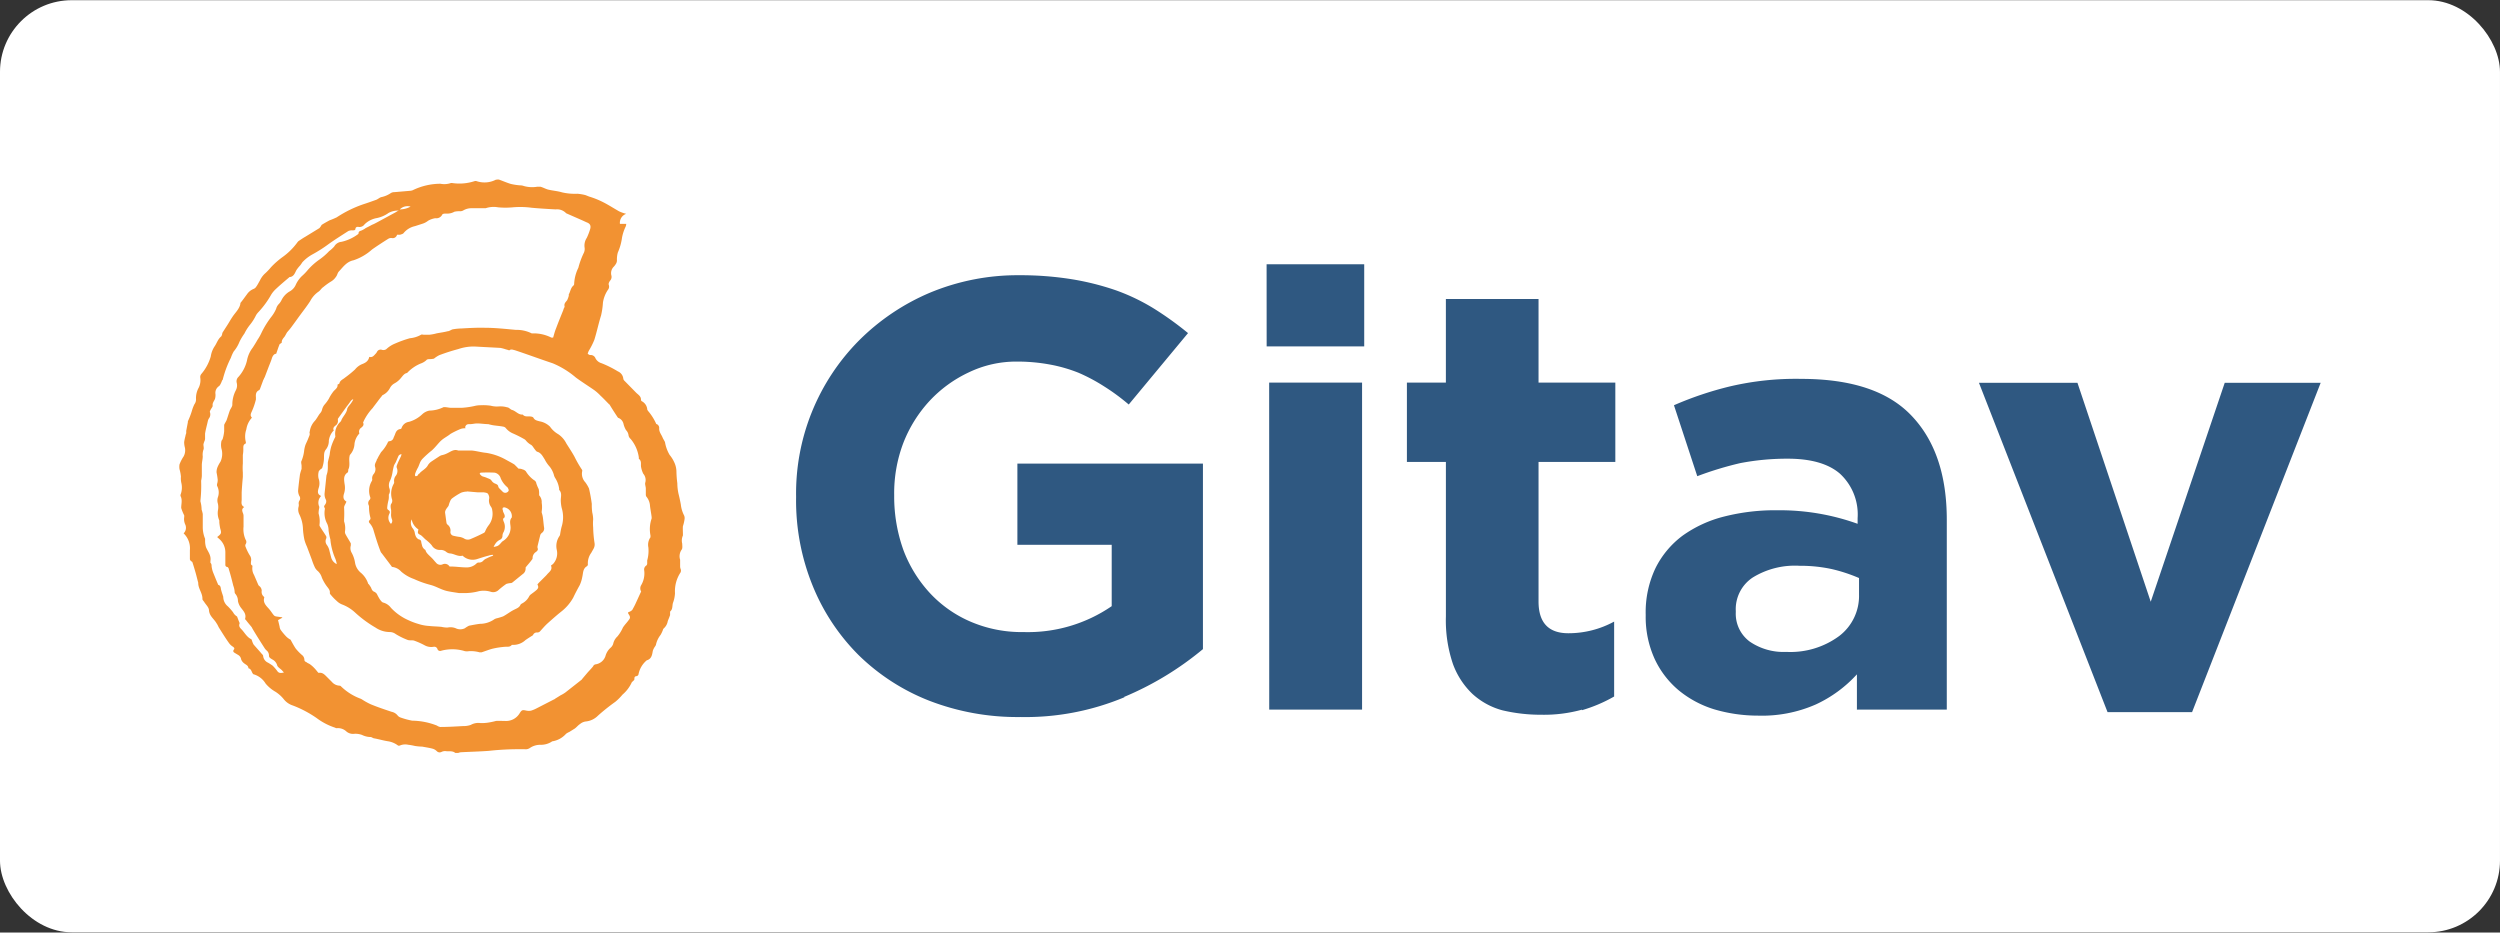 <svg xmlns="http://www.w3.org/2000/svg" xmlns:xlink="http://www.w3.org/1999/xlink" width="278.82" height="104" viewBox="0 0 278.82 104">
  <rect x="0" y="0" width="278.82" height="104" fill="#333333" stroke="none"/>
  <defs>
    <clipPath id="clip-logo-gitav-hchl">
      <rect width="278.82" height="104"/>
    </clipPath>
  </defs>
  <g id="logo-gitav-hchl" clip-path="url(#clip-logo-gitav-hchl)">
    <g id="Logo" transform="translate(-13)">
      <rect id="Rettangolo_2600" data-name="Rettangolo 2600" width="278.819" height="103.956" rx="8" transform="translate(12.999 0.022)" fill="#fff"/>
      <g id="Gitav_logo_med" transform="translate(33.047 20.022)">
        <path id="Tracciato_12445" data-name="Tracciato 12445" d="M35.425,0h.156c.443.156.911.364,1.354.495a6.686,6.686,0,0,0,1.041.156,1.179,1.179,0,0,1,.416.078A3.432,3.432,0,0,0,39.85.807h.39c.286.078.547.234.833.312.521.13,1.041.156,1.562.312a6.406,6.406,0,0,0,1.718.156,5.122,5.122,0,0,1,.911.156l.39.156a9.6,9.6,0,0,1,1.51.6c.625.312,1.223.7,1.822,1.041a4.241,4.241,0,0,0,.807.286,1.054,1.054,0,0,0-.7,1.119h.7a.724.724,0,0,1-.078.338,4.959,4.959,0,0,0-.39,1.2,6.1,6.1,0,0,1-.469,1.666,2.863,2.863,0,0,0-.1.807.7.7,0,0,1-.078.39,1.848,1.848,0,0,1-.26.364,1.017,1.017,0,0,0-.286.963.623.623,0,0,1-.13.6c-.1.13-.208.338-.156.469a.567.567,0,0,1-.1.573,3.451,3.451,0,0,0-.547,1.406,8.626,8.626,0,0,1-.208,1.432c-.286.911-.469,1.822-.755,2.733a8.412,8.412,0,0,1-.651,1.275c0,.078-.1.208-.078.26a.443.443,0,0,0,.26.156.564.564,0,0,1,.6.364,1.1,1.1,0,0,0,.677.547,11.905,11.905,0,0,1,1.822.911.99.99,0,0,1,.6.781.388.388,0,0,0,.1.234l1.328,1.354c.234.234.547.39.547.781a.2.2,0,0,0,.1.182,1.126,1.126,0,0,1,.6.911c0,.052.052.1.078.156a5.823,5.823,0,0,1,.911,1.432c0,.026.026.052.078.052a.471.471,0,0,1,.26.495c0,.416.26.677.39,1.015.078.182.182.312.26.495a4.127,4.127,0,0,0,.521,1.432,3.492,3.492,0,0,1,.469.729,2.612,2.612,0,0,1,.286,1.067,11.405,11.405,0,0,0,.1,1.354,5.767,5.767,0,0,0,.13,1.171c.1.39.182.781.26,1.2a3.486,3.486,0,0,0,.364,1.223.742.742,0,0,1,.052.416,4.237,4.237,0,0,1-.182.781c-.026.26,0,.573,0,.911v.13a1.368,1.368,0,0,0-.078.911c0,.208.052.495-.052.651a1.287,1.287,0,0,0-.182,1.145v.729a.8.8,0,0,0,.052.286.506.506,0,0,1,0,.39,3.8,3.8,0,0,0-.625,2.317,3.526,3.526,0,0,1-.208,1.041c-.13.338,0,.729-.338,1.015v.39c-.078.234-.182.469-.26.677a1.385,1.385,0,0,1-.443.807.331.331,0,0,0-.1.182,3.527,3.527,0,0,1-.26.547A2.7,2.7,0,0,0,53.1,51.93s-.052.078-.078.13a1.8,1.8,0,0,0-.26.495c-.078.443-.13.911-.677,1.067a2.683,2.683,0,0,0-.911,1.51.279.279,0,0,1-.26.26c-.156.026-.208.1-.208.286s-.078.182-.156.26c-.052.078-.1.078-.13.13a3.949,3.949,0,0,1-1.041,1.38,5.91,5.91,0,0,1-.807.807,21.651,21.651,0,0,0-1.926,1.536,2.219,2.219,0,0,1-1.354.651,1.229,1.229,0,0,0-.651.286c-.208.13-.364.338-.573.495l-.625.39a1.659,1.659,0,0,0-.364.208,2.571,2.571,0,0,1-1.51.833.135.135,0,0,0-.1.052,2.224,2.224,0,0,1-1.223.338,2.055,2.055,0,0,0-1.171.338.839.839,0,0,1-.6.156h-.208a30.961,30.961,0,0,0-3.8.182c-1.041.078-2.082.1-3.124.156a1.173,1.173,0,0,0-.286.078H30.74l-.078-.052c-.312-.208-.7-.1-1.041-.156a.92.92,0,0,0-.443.1.438.438,0,0,1-.495-.078,1.089,1.089,0,0,0-.469-.286c-.364-.1-.755-.156-1.171-.234a6.057,6.057,0,0,1-.833-.078,6.054,6.054,0,0,0-.729-.13,1.51,1.51,0,0,0-.963.1h-.156a2.467,2.467,0,0,0-1.171-.495c-.495-.078-.911-.208-1.458-.312-.182,0-.338-.182-.495-.156a2.25,2.25,0,0,1-.911-.234,2.185,2.185,0,0,0-.807-.13,1.162,1.162,0,0,1-.911-.234,1.393,1.393,0,0,0-1.093-.39.248.248,0,0,1-.182-.052,7.04,7.04,0,0,1-2.056-1.067,12.328,12.328,0,0,0-2.655-1.406,2.118,2.118,0,0,1-1.041-.729,3.83,3.83,0,0,0-.911-.807,4.082,4.082,0,0,1-1.093-.911A2.325,2.325,0,0,0,8.25,55.184c-.052,0-.078-.052-.1-.078-.156-.208-.156-.521-.495-.6,0-.312-.286-.39-.469-.547a.965.965,0,0,1-.338-.443.673.673,0,0,0-.338-.495l-.39-.234c-.13-.078-.208-.182-.1-.338.13-.156.052-.234-.078-.338a1.513,1.513,0,0,1-.469-.443c-.39-.547-.755-1.145-1.119-1.718l-.156-.312-.182-.286c-.286-.416-.7-.7-.755-1.3,0-.338-.364-.651-.547-.963-.078-.1-.208-.234-.182-.338,0-.625-.443-1.093-.469-1.692V44.98c-.1-.364-.182-.729-.286-1.093s-.234-.807-.364-1.2c0-.052-.13-.1-.182-.156a.42.42,0,0,1-.1-.182V41.336a2.306,2.306,0,0,0-.7-1.874A.873.873,0,0,0,.6,38.446a1.424,1.424,0,0,1-.1-.807v-.182a4.654,4.654,0,0,1-.338-.833c0-.443.156-.911-.078-1.328v-.13a2.222,2.222,0,0,0,.1-1.3,2.3,2.3,0,0,1-.052-.729A4.287,4.287,0,0,0-.028,32.3a1.745,1.745,0,0,1,0-.521,4.316,4.316,0,0,1,.469-.911,1.452,1.452,0,0,0,.13-.989,2.219,2.219,0,0,1-.078-.6,5.331,5.331,0,0,1,.13-.625,1.917,1.917,0,0,1,.1-.364v-.26l.182-.963v-.1a8.684,8.684,0,0,0,.443-1.145,4.471,4.471,0,0,1,.286-.755.9.9,0,0,0,.182-.521,2.423,2.423,0,0,1,.312-1.354A1.944,1.944,0,0,0,2.289,22.1a.527.527,0,0,1,.1-.39A5.225,5.225,0,0,0,3.46,19.731a2.794,2.794,0,0,1,.39-1.067c.286-.39.39-.859.781-1.171a.78.78,0,0,0,.1-.26.483.483,0,0,1,.052-.182l.469-.729c.208-.312.39-.651.6-.963.312-.495.807-.911.911-1.51V13.77c.26-.312.495-.651.729-.963a1.622,1.622,0,0,1,.729-.6.608.608,0,0,0,.312-.26c.156-.208.26-.443.39-.651a2.6,2.6,0,0,1,.521-.755,6.7,6.7,0,0,0,.729-.755,9.111,9.111,0,0,1,1.3-1.145,7.19,7.19,0,0,0,1.614-1.588,1.132,1.132,0,0,1,.156-.182c.234-.156.495-.338.729-.469l1.614-.989s.1-.13.156-.208.052-.13.1-.156c.286-.182.573-.338.859-.495a8.425,8.425,0,0,0,.807-.338,13.086,13.086,0,0,1,2.967-1.458c.495-.156.911-.312,1.432-.495.208-.078.416-.286.625-.312a2.944,2.944,0,0,0,1.015-.443.735.735,0,0,1,.39-.1l1.822-.156a1.171,1.171,0,0,0,.208-.052,7.123,7.123,0,0,1,3.1-.729A2.25,2.25,0,0,0,30.245.39h.13a5.43,5.43,0,0,0,2.5-.208.361.361,0,0,1,.234,0A2.763,2.763,0,0,0,35.243.026M24.622,3.384l-.312.078a2.26,2.26,0,0,0-1.015.26,3.437,3.437,0,0,1-1.3.573,2.6,2.6,0,0,0-1.38.7.688.688,0,0,1-.7.286h-.13c-.052,0-.182.1-.182.156,0,.234-.156.234-.338.234a.99.99,0,0,0-.469.078c-.729.469-1.432.911-2.134,1.406A15.142,15.142,0,0,1,14.835,8.33a4.436,4.436,0,0,0-1.171.911,3.808,3.808,0,0,1-.234.338,4.056,4.056,0,0,0-.416.521c-.182.338-.286.729-.755.781a.092.092,0,0,0-.078.052c-.495.416-.989.833-1.458,1.275a3.02,3.02,0,0,0-.521.625A10.142,10.142,0,0,1,8.8,14.759a1.966,1.966,0,0,0-.286.364,5.374,5.374,0,0,1-.651,1.041,5.183,5.183,0,0,0-.651,1.015,6.5,6.5,0,0,0-.547.911,3.922,3.922,0,0,1-.651,1.093,4.152,4.152,0,0,0-.312.7,11.513,11.513,0,0,0-.911,2.447.486.486,0,0,0-.078.1,2.034,2.034,0,0,1-.13.312,1.075,1.075,0,0,1-.182.286.9.9,0,0,0-.416.911,1.686,1.686,0,0,1-.052.521c-.1.26-.312.443-.26.781,0,.1-.13.26-.208.39-.052.13-.13.208-.1.312a.749.749,0,0,1-.13.729,1.088,1.088,0,0,0-.1.26c-.1.469-.234.911-.312,1.406v.469a.769.769,0,0,1-.052.338,2.291,2.291,0,0,0-.13.39c0,.208.078.443,0,.6a1.749,1.749,0,0,0-.078.729c0,.338-.1.651-.1.989v1.223a3.593,3.593,0,0,1-.078.521,15.721,15.721,0,0,1-.078,2.213V35.9a3.5,3.5,0,0,1,.13.911,3.468,3.468,0,0,1,.13.495v1.406a3.39,3.39,0,0,0,.26,1.354v.286a2.617,2.617,0,0,0,.1.651c.208.495.6.911.495,1.536v.208c.182.156.1.364.156.547a2.746,2.746,0,0,0,.13.495c.182.443.364.911.547,1.328,0,.052.026.078.078.1.208.078.234.26.26.469a6.722,6.722,0,0,0,.208.677.37.37,0,0,0,.052.156,1.381,1.381,0,0,0,.521,1.093,6.825,6.825,0,0,1,.573.651,1.107,1.107,0,0,0,.443.469l.208.547s.1.182.078.234c-.13.312.052.495.234.677.338.364.573.833,1.041,1.067.052,0,.078.1.1.156a2.252,2.252,0,0,0,.182.443c.312.364.625.7.911,1.041.078.078.156.156.156.234a.918.918,0,0,0,.547.755,5.893,5.893,0,0,1,.521.338,5.2,5.2,0,0,1,.495.573c.182.286.416.26.755.182l-.234-.26c-.182-.182-.469-.338-.521-.547a1.048,1.048,0,0,0-.547-.651c-.156-.1-.39-.208-.364-.443a.727.727,0,0,0-.286-.573,1.3,1.3,0,0,1-.182-.208c-.416-.651-.833-1.3-1.223-1.952-.078-.13-.156-.26-.234-.416-.208-.26-.443-.521-.651-.807-.052,0-.1-.13-.078-.182.13-.469-.182-.807-.443-1.145a1.8,1.8,0,0,1-.364-.781,1.228,1.228,0,0,0-.312-.833c-.026-.052-.052-.078-.052-.13a2.438,2.438,0,0,0-.156-.755c-.156-.625-.312-1.249-.495-1.822,0-.1-.1-.26-.182-.26-.234-.052-.208-.208-.208-.364V41.622a1.973,1.973,0,0,0-.651-1.51l-.26-.234.052-.052c.416-.312.443-.416.286-.911a6.08,6.08,0,0,1-.1-.677V38.03a2.034,2.034,0,0,1-.156-1.119,1.844,1.844,0,0,0,0-.755,1.163,1.163,0,0,1,0-.729,1.563,1.563,0,0,0-.1-1.275v-.182a1.474,1.474,0,0,0,.078-.469,7.97,7.97,0,0,0-.13-.833,1.484,1.484,0,0,1,.1-.573,3.682,3.682,0,0,1,.338-.625,2.087,2.087,0,0,0,.1-1.484,1.972,1.972,0,0,1,0-.781c0-.1.13-.182.156-.312a4.287,4.287,0,0,0,.156-.833v-.7c.078-.182.182-.338.26-.495.13-.364.234-.729.364-1.093.078-.208.286-.443.286-.651a3.437,3.437,0,0,1,.39-1.614,1.159,1.159,0,0,0,.1-.833.663.663,0,0,1,.182-.651A4.121,4.121,0,0,0,7.495,20.2a3.361,3.361,0,0,1,.651-1.458c.182-.286.364-.573.521-.859a5.248,5.248,0,0,0,.469-.833,10.2,10.2,0,0,1,1.145-1.822,4.091,4.091,0,0,0,.469-.807,1.158,1.158,0,0,1,.312-.547,1.848,1.848,0,0,0,.26-.364,2.293,2.293,0,0,1,.911-1.015,1.569,1.569,0,0,0,.729-.807,3.236,3.236,0,0,1,.651-.911,5.793,5.793,0,0,0,.677-.7A7.137,7.137,0,0,1,15.616,8.9a6.874,6.874,0,0,0,1.041-.911,3.687,3.687,0,0,0,.573-.521,1.028,1.028,0,0,1,.807-.521,4.83,4.83,0,0,0,1.822-.833s.078-.052.078-.078c0-.286.182-.286.364-.364a2.472,2.472,0,0,0,.443-.26c.156-.078.469-.234.7-.364a3.74,3.74,0,0,0,.443-.208L24.05,3.67l.547-.338a2.515,2.515,0,0,0,1.145-.312,1.208,1.208,0,0,0-1.2.312m7.314,24.416a1.27,1.27,0,0,0-.547.078,8.9,8.9,0,0,0-1.119.547c-.312.26-.7.443-.989.7-.312.26-.7.807-1.093,1.145a11.462,11.462,0,0,0-1.015.911,1.486,1.486,0,0,0-.338.547l-.156.39a5.006,5.006,0,0,0-.312.651c-.078.208-.052.338,0,.364A.279.279,0,0,0,26.6,32.9c.078-.182.052,0,.078-.052.286-.39.781-.547,1.015-1.015a1.394,1.394,0,0,1,.39-.39c.312-.208.625-.416.911-.6a.925.925,0,0,1,.234-.1,2.331,2.331,0,0,0,.6-.208c.39-.182.755-.495,1.223-.312h1.51c.547.052,1.067.208,1.614.26a6.566,6.566,0,0,1,2.082.7c.364.208.729.39,1.067.6l.312.312c.052.052.13.156.182.156a.892.892,0,0,1,.416.078.742.742,0,0,1,.364.208,3.312,3.312,0,0,0,.911.989.47.47,0,0,1,.26.364,4.49,4.49,0,0,0,.26.625,2.023,2.023,0,0,1,.052.416v.286a1.094,1.094,0,0,1,.286.833,2.989,2.989,0,0,1,0,.963v.13a3.045,3.045,0,0,1,.13.521c.052.364.078.755.13,1.119a.6.6,0,0,1-.234.625.567.567,0,0,0-.182.234c-.1.416-.208.833-.312,1.275v.156c.1.208,0,.338-.182.469a.82.82,0,0,0-.364.6.315.315,0,0,1-.078.26c-.208.286-.469.573-.7.859v.13a.732.732,0,0,1-.338.625l-1.119.911a.424.424,0,0,1-.156.078,2.027,2.027,0,0,0-.547.1,10.2,10.2,0,0,0-.833.651.865.865,0,0,1-.859.234,2.664,2.664,0,0,0-1.354-.078,6.227,6.227,0,0,1-1.822.208H31.13c-.469-.078-.911-.13-1.354-.234-.651-.156-1.2-.521-1.822-.677a10.819,10.819,0,0,1-1.822-.651A4.4,4.4,0,0,1,24.7,43.73a1.6,1.6,0,0,0-.989-.521c-.052,0-.1-.078-.13-.13L22.54,41.7a.648.648,0,0,1-.13-.182c-.312-.781-.547-1.562-.781-2.343a2,2,0,0,0-.416-.807c-.13-.13-.182-.26,0-.416a.25.25,0,0,0,.052-.234,4.529,4.529,0,0,1-.156-1.171.469.469,0,0,0-.052-.26.522.522,0,0,1,.1-.547.284.284,0,0,0,.078-.338,2.115,2.115,0,0,1,.182-1.77.376.376,0,0,0,.052-.182.732.732,0,0,1,.156-.6.829.829,0,0,0,.182-.729c-.13-.338.052-.547.156-.807,0-.078.052-.13.1-.208.1-.234.26-.469.39-.7a4.088,4.088,0,0,0,.755-1.093c0-.078.078-.1.156-.13a.5.5,0,0,0,.469-.338c.052-.156.13-.286.182-.443.1-.286.234-.521.573-.573a.165.165,0,0,0,.156-.13,1.021,1.021,0,0,1,.833-.677,3.556,3.556,0,0,0,1.458-.833,1.607,1.607,0,0,1,.807-.416,3.76,3.76,0,0,0,1.588-.39h.078c.26,0,.521.078.781.078h1.145a8.939,8.939,0,0,0,1.458-.208,2.567,2.567,0,0,1,.625-.078,5.889,5.889,0,0,1,1.171.052,2.65,2.65,0,0,0,.911.078,2.654,2.654,0,0,1,.911.1c.182,0,.338.208.521.286.443.1.729.573,1.223.521.182.234.443.208.7.208s.443.052.495.156c.156.286.416.312.677.39a2.2,2.2,0,0,1,1.171.6,2.8,2.8,0,0,0,.911.833,2.7,2.7,0,0,1,.911,1.041c.312.495.625.963.911,1.484a12.335,12.335,0,0,0,.807,1.406.22.22,0,0,1,.052.182,1.382,1.382,0,0,0,.338,1.249,3.842,3.842,0,0,1,.416.7q.2.859.312,1.718a5.975,5.975,0,0,0,.052.963,3.52,3.52,0,0,1,.1.755,5.322,5.322,0,0,0,0,.911,13.155,13.155,0,0,0,.156,1.744.953.953,0,0,1-.1.6c-.078.156-.182.312-.26.469a1.981,1.981,0,0,0-.39,1.249.266.266,0,0,1-.1.26c-.469.26-.416.781-.521,1.2a3.709,3.709,0,0,1-.286.911c-.26.469-.495.911-.729,1.406a5.2,5.2,0,0,1-1.354,1.562c-.521.416-1.015.859-1.51,1.3-.312.286-.573.6-.859.911a.462.462,0,0,1-.26.1.456.456,0,0,0-.495.286.486.486,0,0,1-.1.078c-.26.156-.495.312-.729.469a1.981,1.981,0,0,1-1.432.547h-.1c-.182.234-.416.208-.677.208a9.043,9.043,0,0,0-1.432.208c-.416.1-.859.286-1.275.416h-.208a3.682,3.682,0,0,0-1.2-.13,1.261,1.261,0,0,1-.443,0,4.754,4.754,0,0,0-2.629-.052.327.327,0,0,1-.416-.13.1.1,0,0,0-.026-.078.369.369,0,0,0-.39-.234,1.522,1.522,0,0,1-1.067-.182,8.6,8.6,0,0,0-1.119-.495c-.234-.078-.495,0-.729-.078a7.848,7.848,0,0,1-1.328-.651,1.142,1.142,0,0,0-.7-.234,2.844,2.844,0,0,1-1.562-.495,13.021,13.021,0,0,1-2.265-1.666,4.449,4.449,0,0,0-1.458-.911,1.7,1.7,0,0,1-.6-.39,5.793,5.793,0,0,1-.677-.7.331.331,0,0,1-.1-.182c.052-.312-.156-.521-.312-.729a4.667,4.667,0,0,1-.573-.989,1.625,1.625,0,0,0-.443-.729,1.37,1.37,0,0,1-.312-.364,6.647,6.647,0,0,1-.364-.911l-.547-1.458a4.726,4.726,0,0,1-.286-.781,8.644,8.644,0,0,1-.156-1.145,3.955,3.955,0,0,0-.416-1.692,1.231,1.231,0,0,1-.052-.911v-.182a.576.576,0,0,1,.052-.39.468.468,0,0,0,0-.573,1.4,1.4,0,0,1-.13-.547c.052-.6.13-1.223.208-1.822a5.653,5.653,0,0,1,.182-.625v-.338c0-.182-.1-.416,0-.573a4.166,4.166,0,0,0,.286-1.119,3.179,3.179,0,0,1,.156-.677c.078-.182.156-.338.234-.521l.156-.39a.767.767,0,0,0,.078-.26c0-.1-.052-.208,0-.286a2.151,2.151,0,0,1,.573-1.2,1.444,1.444,0,0,0,.156-.208c.156-.208.26-.443.443-.651a.9.9,0,0,0,.208-.416,1.4,1.4,0,0,1,.26-.521,4.092,4.092,0,0,0,.495-.677,4.55,4.55,0,0,1,.469-.755c.182-.26.547-.416.495-.807.078-.052.182-.078.208-.13.078-.364.39-.443.625-.651a12.231,12.231,0,0,0,1.119-.911,1.986,1.986,0,0,1,.729-.573c.416-.156.755-.338.859-.833.364.1.521-.156.7-.338a.935.935,0,0,0,.182-.26A.448.448,0,0,1,22.566,19a.592.592,0,0,0,.469-.078A3.076,3.076,0,0,1,24,18.3a12.709,12.709,0,0,1,1.666-.6,3.051,3.051,0,0,0,1.249-.39c.078-.052.208,0,.312,0h.625a4.881,4.881,0,0,0,.807-.156c.416-.078.833-.13,1.223-.234.182,0,.364-.156.547-.208a6.059,6.059,0,0,1,.989-.1c.859-.052,1.744-.1,2.6-.078,1.145,0,2.317.13,3.462.234a3.75,3.75,0,0,1,1.77.39h.208a4.34,4.34,0,0,1,1.978.469h.208c.1-.338.182-.677.312-.989.26-.7.547-1.406.833-2.108,0-.13.156-.286.13-.39-.078-.312.13-.469.286-.677a2.776,2.776,0,0,0,.182-.495v-.156c.182-.312.208-.729.521-.989a.225.225,0,0,0,.078-.156,4.5,4.5,0,0,1,.469-1.822,8.914,8.914,0,0,1,.573-1.588,1.048,1.048,0,0,0,.13-.625,1.553,1.553,0,0,1,.234-1.119,6.817,6.817,0,0,0,.39-1.015c.1-.39-.052-.6-.416-.729L44.9,4.555,43.182,3.8a.371.371,0,0,1-.1-.052,1.4,1.4,0,0,0-1.171-.416c-.911-.052-1.77-.1-2.655-.182A9.526,9.526,0,0,0,37.143,3.1a8.629,8.629,0,0,1-1.64,0,2.753,2.753,0,0,0-1.38.1H32.562a1.787,1.787,0,0,0-.963.26.721.721,0,0,1-.338.078,2.334,2.334,0,0,0-.625.052,1.621,1.621,0,0,1-.911.208c-.156,0-.364,0-.443.1a.731.731,0,0,1-.781.416,2.307,2.307,0,0,0-.807.286,1.939,1.939,0,0,1-.651.338l-.807.26a2.261,2.261,0,0,0-1.275.781c-.078.1-.26.13-.39.182h-.338a.494.494,0,0,1-.6.364.62.62,0,0,0-.364.078c-.625.39-1.223.781-1.822,1.2a5.85,5.85,0,0,1-2.056,1.2c-.781.156-1.171.755-1.64,1.249-.156.156-.182.416-.312.573a1.657,1.657,0,0,1-.521.521,7.278,7.278,0,0,0-.911.651c-.208.13-.338.39-.547.521a2.9,2.9,0,0,0-.911,1.041c-.338.521-.7.989-1.067,1.484s-.6.833-.911,1.249a6.334,6.334,0,0,1-.521.651c-.026.052-.078.078-.1.13-.078.13-.156.286-.234.416-.156.208-.364.39-.338.7a.712.712,0,0,1-.13.1c-.052.026-.13.078-.13.13-.13.312-.234.651-.364,1.015-.208,0-.364.182-.469.469-.078.286-.26.7-.39,1.041l-.416,1.093a.835.835,0,0,1-.078.13c0,.078-.078.156-.1.234l-.364.989a1.038,1.038,0,0,1-.078.1c-.364.156-.39.469-.364.781v.26a7.668,7.668,0,0,1-.443,1.3c-.13.286-.234.495,0,.729a2.442,2.442,0,0,0-.625,1.3,2.444,2.444,0,0,0-.052,1.432c0,.078,0,.156-.078.182-.208.1-.208.286-.208.495a3.684,3.684,0,0,1-.052.755v.937a6.608,6.608,0,0,0,0,1.015v.495c-.052.573-.1,1.145-.13,1.718v.807c0,.26-.13.625.286.833-.312.208-.234.416-.156.651a.831.831,0,0,1,.078.364v1.171a2.831,2.831,0,0,0,.234,1.458.431.431,0,0,1,0,.495.332.332,0,0,0,0,.312,5.886,5.886,0,0,0,.443.911.845.845,0,0,1,.156.7c0,.182-.078.364.156.469v.13a1.414,1.414,0,0,0,.182.911l.469,1.093a.363.363,0,0,0,.1.13.679.679,0,0,1,.286.547.692.692,0,0,0,.234.651c.026,0,.052.052.052.1-.156.495.13.833.443,1.171s.416.573.651.833a.523.523,0,0,0,.208.1l.7.1v.052l-.469.26c.078.286.13.521.182.755a.74.74,0,0,0,.1.312,6.467,6.467,0,0,0,.651.781,1.949,1.949,0,0,0,.469.338c.182.338.364.677.573.989a5.793,5.793,0,0,0,.677.7.691.691,0,0,1,.286.495c0,.26.13.26.26.338.1.1.26.13.39.234a3.167,3.167,0,0,1,.443.39c.182.182.312.364.469.547h.078c.39-.052.625.208.859.443l.573.573a1.185,1.185,0,0,0,.859.416.225.225,0,0,1,.156.078,6.2,6.2,0,0,0,2.056,1.328,1.4,1.4,0,0,1,.286.13,7.332,7.332,0,0,0,.989.547c.755.312,1.536.573,2.317.833a1.135,1.135,0,0,1,.651.39.711.711,0,0,0,.312.234,8.4,8.4,0,0,0,1.328.364,7.774,7.774,0,0,1,2.759.547.913.913,0,0,0,.364.156c.859,0,1.692-.052,2.551-.1a2.463,2.463,0,0,0,.859-.13,1.721,1.721,0,0,1,1.067-.208,4.567,4.567,0,0,0,1.041-.078,6.8,6.8,0,0,0,.7-.156c.234-.026.677,0,1.015,0a1.755,1.755,0,0,0,1.614-.833c.26-.416.312-.416.807-.312a1.415,1.415,0,0,0,.469,0,3.761,3.761,0,0,0,.677-.286l1.926-.989a.092.092,0,0,0,.078-.052l.625-.39A3.577,3.577,0,0,0,43,57.214l1.822-1.432.1-.13L45.473,55c.208-.234.416-.443.625-.7a.365.365,0,0,1,.312-.234,1.367,1.367,0,0,0,1.067-.911,1.91,1.91,0,0,1,.547-.911.993.993,0,0,0,.312-.443,1.581,1.581,0,0,1,.469-.833,4.106,4.106,0,0,0,.625-1.015,5.72,5.72,0,0,1,.364-.469,5.717,5.717,0,0,0,.364-.469c.13-.208,0-.39-.1-.547s-.078-.208.1-.26A.936.936,0,0,0,50.47,48c.13-.234.26-.469.364-.7.208-.443.39-.859.625-1.354a.681.681,0,0,1,0-.7A2.578,2.578,0,0,0,51.8,43.6a.525.525,0,0,1,.234-.547.321.321,0,0,0,.1-.208v-.364a3.919,3.919,0,0,0,.13-1.458A1.437,1.437,0,0,1,52.5,39.9V39.7a3.645,3.645,0,0,1,.13-1.9v-.156c-.052-.416-.13-.807-.182-1.223a1.756,1.756,0,0,0-.416-1.067.483.483,0,0,1-.052-.182v-.7c0-.234-.13-.495-.052-.7a1.078,1.078,0,0,0-.234-.963,2.787,2.787,0,0,1-.234-.7c-.078-.312.1-.7-.26-.963v-.156a4.091,4.091,0,0,0-.911-2.056.691.691,0,0,1-.234-.39,1,1,0,0,0-.286-.6,2.5,2.5,0,0,1-.286-.729.941.941,0,0,0-.547-.625c-.052,0-.078-.052-.1-.078-.312-.469-.6-.911-.911-1.432a.092.092,0,0,1-.078-.052c-.286-.286-.573-.6-.911-.911a5.254,5.254,0,0,0-.7-.625c-.677-.469-1.38-.911-2.056-1.406a9.688,9.688,0,0,0-2.577-1.588c-1.406-.469-2.811-.989-4.217-1.458l-.312-.078h-.182c-.156.182-.312,0-.469,0a4.748,4.748,0,0,0-.651-.182c-.911-.052-1.926-.1-2.889-.156a5.344,5.344,0,0,0-1.822.286,22,22,0,0,0-2.108.677,2.956,2.956,0,0,0-.6.39,2.278,2.278,0,0,1-.416.052c-.156,0-.364,0-.443.13a1.879,1.879,0,0,1-.625.364A4.334,4.334,0,0,0,25.4,21.527l-.052.052c-.312.052-.469.312-.651.521a2.389,2.389,0,0,1-.729.625,1.253,1.253,0,0,0-.521.521,1.788,1.788,0,0,1-.833.807c-.026.026-.078.078-.078.1-.156.182-.312.39-.469.6l-.495.651a.374.374,0,0,1-.052.078,5.775,5.775,0,0,0-1.015,1.484c0,.052-.078.13-.052.156.13.286-.078.443-.234.573a.521.521,0,0,0-.182.625,2.057,2.057,0,0,0-.547,1.145A1.963,1.963,0,0,1,19,30.689a.2.2,0,0,0-.052.13c-.13.495.1,1.041-.156,1.536v.078s0,.234-.1.26c-.469.338-.364.807-.312,1.249a2.111,2.111,0,0,1-.052,1.067c-.13.39-.1.7.26.911-.078.234-.26.469-.26.651a11.738,11.738,0,0,1,0,1.354v.208a2.355,2.355,0,0,1,.1,1.119.542.542,0,0,0,.078.338c.182.338.39.651.573.989v.234a1.018,1.018,0,0,0,.078.781,3.371,3.371,0,0,1,.39,1.119,1.835,1.835,0,0,0,.651,1.145A2.642,2.642,0,0,1,21,45.032c0,.052.052.078.078.1a3.392,3.392,0,0,1,.26.39c.078.208.156.39.39.469a.738.738,0,0,1,.26.234,6.209,6.209,0,0,0,.312.573c.13.182.26.364.416.39a1.563,1.563,0,0,1,.833.573,5.956,5.956,0,0,0,2,1.406,7.131,7.131,0,0,0,1.041.39,4.847,4.847,0,0,0,1.223.234c.469.052.911.052,1.38.1a3,3,0,0,0,.677.078,1.551,1.551,0,0,1,.911.078,1.158,1.158,0,0,0,1.015,0,2.814,2.814,0,0,1,.469-.286c.39-.078.807-.156,1.2-.208a2.816,2.816,0,0,0,1.562-.469.913.913,0,0,1,.364-.156,6.721,6.721,0,0,0,.677-.208c.39-.208.755-.495,1.145-.7s.651-.26.807-.625a.712.712,0,0,1,.13-.1,1.843,1.843,0,0,0,.833-.833.69.69,0,0,1,.13-.156c.234-.182.469-.338.7-.547.208-.208.208-.338.078-.6a3.7,3.7,0,0,1,.312-.338l.521-.521a3.138,3.138,0,0,0,.312-.338c.26-.26.547-.495.364-.911a1.252,1.252,0,0,0,.286-.234,1.745,1.745,0,0,0,.364-1.51,1.946,1.946,0,0,1,.312-1.562.44.44,0,0,0,.052-.13c.052-.312.1-.625.182-.911a3.549,3.549,0,0,0,0-2.082,4.288,4.288,0,0,1-.1-.833c0-.416.156-.833-.182-1.171v-.13a2.91,2.91,0,0,0-.443-1.2,1.227,1.227,0,0,1-.156-.39,2.7,2.7,0,0,0-.443-.859,3.647,3.647,0,0,1-.573-.833c-.208-.312-.364-.677-.781-.833-.13,0-.26-.208-.364-.338s-.234-.39-.416-.469A1.872,1.872,0,0,1,38.6,29.1l-.1-.1a12.728,12.728,0,0,0-1.328-.677,2.052,2.052,0,0,1-.807-.6.443.443,0,0,0-.26-.156c-.364-.078-.755-.1-1.119-.156a4.533,4.533,0,0,1-.573-.13c-.416,0-.833-.078-1.249-.078-.26,0-.521.078-.781.078s-.443,0-.547.312m.208,7.21a1.955,1.955,0,0,0-.677.13,7.888,7.888,0,0,0-.989.625.738.738,0,0,0-.208.286,3.062,3.062,0,0,0-.182.521c-.078.182-.443.469-.39.833s.1.755.156,1.119a.4.4,0,0,0,.156.208.825.825,0,0,1,.286.7.416.416,0,0,0,.286.495,5.754,5.754,0,0,0,.651.13,1.478,1.478,0,0,1,.573.182.751.751,0,0,0,.7.078c.495-.208,1.015-.443,1.51-.7a.314.314,0,0,0,.13-.13,3.056,3.056,0,0,1,.39-.7,2.075,2.075,0,0,0,.416-1.692.817.817,0,0,0-.156-.416,1.134,1.134,0,0,1-.182-.911.7.7,0,0,0-.078-.39c-.078-.26-.338-.234-.521-.286h-.7l-1.171-.1M17.2,27.956a2,2,0,0,0-.573,1.171,1.527,1.527,0,0,1-.312.963c-.286.338-.208.729-.234,1.119a3.538,3.538,0,0,1-.182.911c0,.1-.156.156-.234.234s-.182.182-.182.286a1.6,1.6,0,0,0,0,.7,1.579,1.579,0,0,1,0,1.093c-.1.364-.156.677.286.859a1.069,1.069,0,0,0-.208,1.2v.13a2.567,2.567,0,0,0-.078.625,3.04,3.04,0,0,1,.1,1.275.3.3,0,0,0,.078.208c.208.364.469.7.677,1.067a.361.361,0,0,1,0,.234.682.682,0,0,0,.052.7,1.8,1.8,0,0,1,.26.495c.078.312.156.625.234.911a1.134,1.134,0,0,0,.625.755,2.542,2.542,0,0,0-.156-.6,7.072,7.072,0,0,1-.547-2.056v-.078a7.028,7.028,0,0,1-.208-1.015,1.867,1.867,0,0,0-.156-.755,2.489,2.489,0,0,1-.26-1.614v-.13c-.182-.208,0-.312.078-.469a.525.525,0,0,0,.052-.443,1.282,1.282,0,0,1-.156-.755l.208-1.978a2.878,2.878,0,0,0,.1-.338,3.189,3.189,0,0,0,.052-.495v-.6c.052-.312.156-.6.208-.911a5.134,5.134,0,0,1,.182-.911,6.919,6.919,0,0,1,.443-1.041v-.1a1.788,1.788,0,0,1,.521-1.536.69.69,0,0,0,.13-.156c.156-.469.6-.807.677-1.328.052-.234.312-.443.469-.7a1.66,1.66,0,0,0,.208-.364h-.078a.985.985,0,0,0-.208.182c-.052.078-.286.416-.443.6l-.989,1.38v.156a.6.6,0,0,1-.26.6c-.234.182-.312.338-.182.6m17.752,13.9v-.078a1.474,1.474,0,0,0-.469.078c-.416.1-.807.234-1.223.364a1.634,1.634,0,0,1-1.64-.286.1.1,0,0,0-.13-.052c-.469.1-.911-.234-1.328-.26a.738.738,0,0,1-.443-.182.981.981,0,0,0-.7-.208,1.027,1.027,0,0,1-.911-.521,3.553,3.553,0,0,0-.443-.443c-.1-.1-.234-.182-.338-.286-.13-.13-.286-.286-.416-.39-.39-.208-.39-.208-.286-.651a1.689,1.689,0,0,1-.755-1.119.959.959,0,0,0,.156,1.041,1.319,1.319,0,0,1,.182.39,1.58,1.58,0,0,0,.13.469.712.712,0,0,0,.338.338.279.279,0,0,1,.26.26,2.055,2.055,0,0,0,.078.338.8.8,0,0,0,.39.573.939.939,0,0,0,.208.39c.156.182.338.338.521.521s.286.338.443.495a.617.617,0,0,0,.729.208.6.6,0,0,1,.755.182c0,.052.078.052.13.052.6,0,1.2.1,1.822.1a1.534,1.534,0,0,0,1.093-.443.334.334,0,0,1,.26-.1.615.615,0,0,0,.495-.208,1.03,1.03,0,0,1,.39-.26,4.154,4.154,0,0,1,.6-.26m.078-1.015a1.04,1.04,0,0,0,.338-.052.694.694,0,0,0,.364-.182c.156-.13.26-.312.416-.416a1.761,1.761,0,0,0,.859-1.484c0-.39-.182-.781.13-1.145a.994.994,0,0,0-.677-1.093.332.332,0,0,0-.312,0,.281.281,0,0,0,0,.286c0,.182.13.338.182.521a.451.451,0,0,1,0,.286c-.234.13-.156.26-.1.443a1.323,1.323,0,0,1,0,1.171.878.878,0,0,0-.13.443.464.464,0,0,1-.26.416,1.272,1.272,0,0,0-.469.364,2.472,2.472,0,0,0-.26.443M23.5,38.446a.451.451,0,0,0,.156-.573,1.364,1.364,0,0,1-.078-.651v-.364s-.13-.469,0-.677a.57.57,0,0,0,.078-.573,2.207,2.207,0,0,1,.208-1.666.483.483,0,0,0,.052-.182.9.9,0,0,1,.208-.755.893.893,0,0,0,.1-.807.386.386,0,0,1,0-.338c.13-.364.312-.7.469-1.041a.483.483,0,0,1,.052-.182.391.391,0,0,0-.39.286c-.1.208-.182.443-.286.651a2.151,2.151,0,0,0-.182.338,7.282,7.282,0,0,0-.156.729,3.654,3.654,0,0,1-.26.911,1.1,1.1,0,0,0-.1.859.8.8,0,0,1-.052.729v.182a1.6,1.6,0,0,1-.052.495,4.848,4.848,0,0,0-.13.781.264.264,0,0,0,.13.26c.182.13.208.234.1.443a.951.951,0,0,0,.182,1.093M33.5,32.72l-.052.1a1.173,1.173,0,0,0,.26.26c.1.052.338.1.521.182.156.078.416.13.521.286a.9.9,0,0,0,.312.312c.182.1.469.13.469.443a.712.712,0,0,1,.1.13l.39.39a.409.409,0,0,0,.573,0c.182-.156.052-.286,0-.443l-.1-.1a2.562,2.562,0,0,1-.7-.963.873.873,0,0,0-.677-.625,15.107,15.107,0,0,0-1.536,0" transform="translate(0)" fill="#f29232"/>
        <path id="Tracciato_12446" data-name="Tracciato 12446" d="M63.006,51.916A28.632,28.632,0,0,1,51.4,54.128a27.288,27.288,0,0,1-10.178-1.822,23.512,23.512,0,0,1-7.887-5.1A23.288,23.288,0,0,1,28.2,39.421a25.231,25.231,0,0,1-1.822-9.787V29.5A24.2,24.2,0,0,1,33.41,12.116,24.928,24.928,0,0,1,41.3,6.806a25.432,25.432,0,0,1,10-1.952,36.1,36.1,0,0,1,5.8.443,29.577,29.577,0,0,1,4.972,1.249,22.476,22.476,0,0,1,4.217,2.03,36.059,36.059,0,0,1,3.8,2.733l-6.612,7.965a23.519,23.519,0,0,0-2.759-2.03,19.757,19.757,0,0,0-2.837-1.51,16.745,16.745,0,0,0-3.15-.911,20.079,20.079,0,0,0-3.748-.338,12.206,12.206,0,0,0-5.336,1.2,14.183,14.183,0,0,0-4.373,3.176,14.8,14.8,0,0,0-2.941,4.711,15.773,15.773,0,0,0-1.015,5.8v.13a17.648,17.648,0,0,0,1.041,6.039,14.685,14.685,0,0,0,2.993,4.816,13.419,13.419,0,0,0,4.581,3.176,14.45,14.45,0,0,0,5.831,1.119,16.506,16.506,0,0,0,9.813-2.889V34.918H51.058V25.86H71.752V46.554a34.569,34.569,0,0,1-8.8,5.336m15.9-48.26H89.739v9.163H78.858Zm.286,13.2H89.5V53.3H79.145ZM114.051,53.3a15.916,15.916,0,0,1-4.581.573,18.494,18.494,0,0,1-4.321-.495,8.038,8.038,0,0,1-3.332-1.822,8.736,8.736,0,0,1-2.187-3.358,15.137,15.137,0,0,1-.781-5.284V25.677H94.5v-8.85h4.347V7.508h10.334v9.319h8.564v8.85h-8.564V41.243c0,2.369,1.119,3.54,3.332,3.54a10.622,10.622,0,0,0,5.1-1.3v8.356A16.439,16.439,0,0,1,114,53.373m30.689-.052V49.365a14.3,14.3,0,0,1-4.581,3.358,14.886,14.886,0,0,1-6.455,1.249,17.2,17.2,0,0,1-4.868-.7,11.566,11.566,0,0,1-3.983-2.134,10.13,10.13,0,0,1-2.681-3.514,11.291,11.291,0,0,1-.989-4.79V42.7a11.45,11.45,0,0,1,1.093-5.18,10.144,10.144,0,0,1,3.02-3.618,13.675,13.675,0,0,1,4.633-2.134,23.055,23.055,0,0,1,5.961-.7,25.622,25.622,0,0,1,8.928,1.51v-.625a6.181,6.181,0,0,0-1.978-4.972c-1.3-1.119-3.254-1.666-5.831-1.666a27.731,27.731,0,0,0-5.284.495,37.682,37.682,0,0,0-4.79,1.458l-2.6-7.913a37.808,37.808,0,0,1,6.273-2.108,32.116,32.116,0,0,1,7.887-.833c5.675,0,9.787,1.38,12.39,4.165,2.6,2.759,3.878,6.612,3.878,11.557V53.3H144.74Zm.208-14.707a17.807,17.807,0,0,0-3.019-.989,16.423,16.423,0,0,0-3.566-.364,8.977,8.977,0,0,0-5.232,1.3,4.23,4.23,0,0,0-1.9,3.748v.13a3.86,3.86,0,0,0,1.562,3.28,6.682,6.682,0,0,0,4.087,1.145,9.149,9.149,0,0,0,5.883-1.77,5.626,5.626,0,0,0,2.213-4.633V38.614Zm37.145,14.967h-9.4L158.3,16.853h10.985l8.173,24.416,8.252-24.416h10.7L182.068,53.582Z" transform="translate(42.362 5.819)" fill="#2f5881"/>
      </g>
    </g>
  </g>
</svg>
